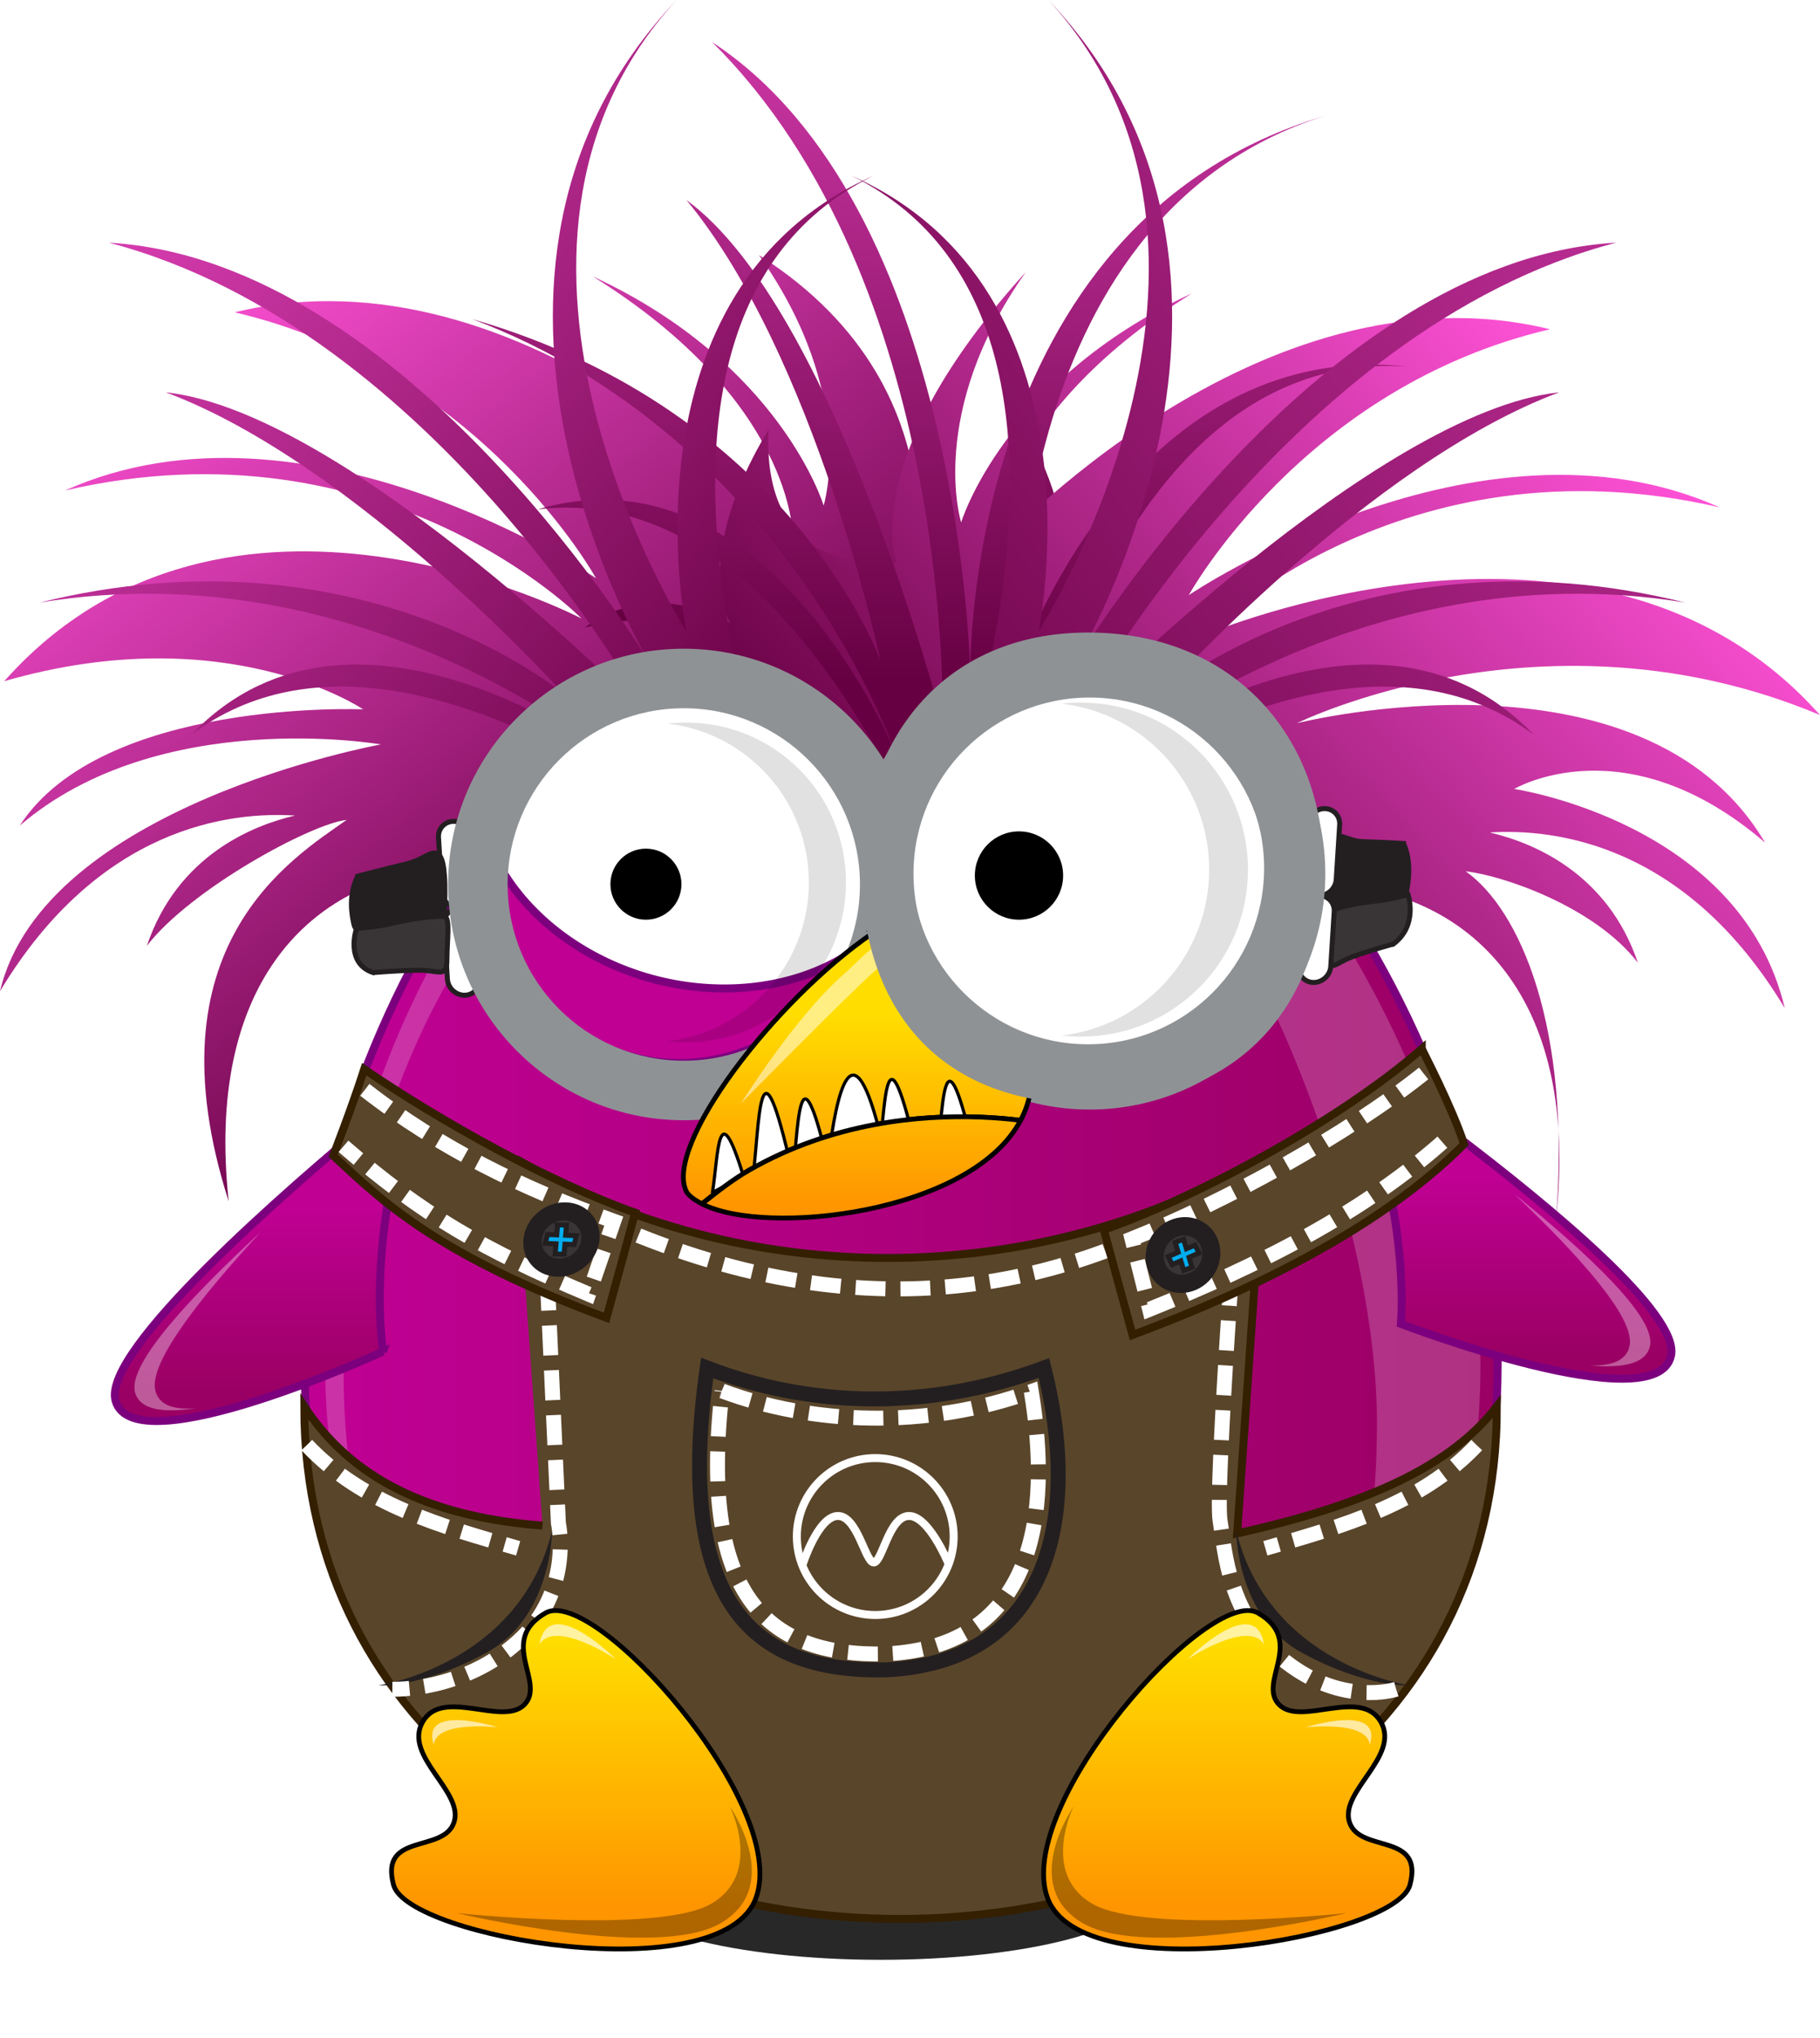 <?xml version="1.0" encoding="UTF-8" standalone="no"?>
<!-- Created with Inkscape (http://www.inkscape.org/) -->

<svg
   xmlns:dc="http://purl.org/dc/elements/1.1/"
   xmlns:cc="http://creativecommons.org/ns#"
   xmlns:rdf="http://www.w3.org/1999/02/22-rdf-syntax-ns#"
   xmlns:svg="http://www.w3.org/2000/svg"
   xmlns="http://www.w3.org/2000/svg"
   xmlns:xlink="http://www.w3.org/1999/xlink"
   xmlns:sodipodi="http://sodipodi.sourceforge.net/DTD/sodipodi-0.dtd"
   xmlns:inkscape="http://www.inkscape.org/namespaces/inkscape"
   width="228.275"
   height="255.45"
   id="svg13581"
   version="1.1"
   inkscape:version="0.91 r13725"
   sodipodi:docname="lennyion3.svg"
   inkscape:export-filename="/home/wolf/Documents/lubuntu/marketing/lenny/lennyclaus.png"
   inkscape:export-xdpi="90"
   inkscape:export-ydpi="90">
  <defs
     id="defs13583">
    <linearGradient
       id="linearGradient8812"
       inkscape:collect="always">
      <stop
         id="stop8814"
         offset="0"
         style="stop-color:#ff52d7;stop-opacity:1" />
      <stop
         id="stop8816"
         offset="1"
         style="stop-color:#660042;stop-opacity:1" />
    </linearGradient>
    <linearGradient
       inkscape:collect="always"
       id="linearGradient8676">
      <stop
         style="stop-color:#bf0093;stop-opacity:1"
         offset="0"
         id="stop8678" />
      <stop
         style="stop-color:#9a0063;stop-opacity:1"
         offset="1"
         id="stop8680" />
    </linearGradient>
    <filter
       inkscape:collect="always"
       id="filter4369"
       x="-0.236"
       width="1.473"
       y="-0.577"
       height="2.155"
       style="color-interpolation-filters:sRGB">
      <feGaussianBlur
         inkscape:collect="always"
         stdDeviation="6.319"
         id="feGaussianBlur4371" />
    </filter>
    <linearGradient
       inkscape:collect="always"
       id="linearGradient3838-0">
      <stop
         style="stop-color:#ffdd00;stop-opacity:1"
         offset="0"
         id="stop3840-3" />
      <stop
         style="stop-color:#ff9500;stop-opacity:1"
         offset="1"
         id="stop3842-0" />
    </linearGradient>
    <filter
       inkscape:collect="always"
       id="filter4285"
       style="color-interpolation-filters:sRGB">
      <feGaussianBlur
         inkscape:collect="always"
         stdDeviation="0.668"
         id="feGaussianBlur4287" />
    </filter>
    <linearGradient
       inkscape:collect="always"
       id="linearGradient3838-0-6">
      <stop
         style="stop-color:#ffdd00;stop-opacity:1"
         offset="0"
         id="stop3840-3-6" />
      <stop
         style="stop-color:#ff9500;stop-opacity:1"
         offset="1"
         id="stop3842-0-4" />
    </linearGradient>
    <linearGradient
       inkscape:collect="always"
       xlink:href="#linearGradient3838-0-6"
       id="linearGradient8332"
       gradientUnits="userSpaceOnUse"
       gradientTransform="matrix(-1.35,0,0,1.352,518.713,182.611)"
       x1="283.337"
       y1="500.975"
       x2="283.337"
       y2="518.599" />
    <linearGradient
       inkscape:collect="always"
       xlink:href="#linearGradient3838-0"
       id="linearGradient8334"
       gradientUnits="userSpaceOnUse"
       x1="362.266"
       y1="580.621"
       x2="362.266"
       y2="613.956" />
    <linearGradient
       inkscape:collect="always"
       xlink:href="#linearGradient3838-0"
       id="linearGradient8336"
       gradientUnits="userSpaceOnUse"
       gradientTransform="matrix(-1,0,0,1,561.946,0)"
       x1="362.266"
       y1="580.621"
       x2="362.266"
       y2="613.956" />
    <linearGradient
       inkscape:collect="always"
       xlink:href="#linearGradient8676"
       id="linearGradient8682"
       gradientUnits="userSpaceOnUse"
       gradientTransform="matrix(271.37,0,0,271.37,-381.943,743.791)"
       spreadMethod="pad"
       x1="1.665"
       y1="0.556"
       x2="2.2"
       y2="0.556" />
    <linearGradient
       inkscape:collect="always"
       xlink:href="#linearGradient3838-0-6"
       id="linearGradient8705"
       gradientUnits="userSpaceOnUse"
       gradientTransform="matrix(-1.35,0,0,1.352,518.713,182.611)"
       x1="283.337"
       y1="500.975"
       x2="283.337"
       y2="518.599" />
    <linearGradient
       inkscape:collect="always"
       xlink:href="#linearGradient8676"
       id="linearGradient8769"
       gradientUnits="userSpaceOnUse"
       gradientTransform="matrix(271.37,0,0,271.37,-381.943,743.791)"
       spreadMethod="pad"
       x1="2.207"
       y1="0.504"
       x2="2.207"
       y2="0.585" />
    <linearGradient
       inkscape:collect="always"
       xlink:href="#linearGradient8676"
       id="linearGradient8771"
       gradientUnits="userSpaceOnUse"
       gradientTransform="matrix(271.37,0,0,271.37,-381.943,743.791)"
       spreadMethod="pad"
       x1="1.626"
       y1="0.518"
       x2="1.626"
       y2="0.602" />
    <linearGradient
       inkscape:collect="always"
       xlink:href="#linearGradient8812"
       id="linearGradient8804"
       gradientUnits="userSpaceOnUse"
       gradientTransform="matrix(271.37,0,0,271.37,-381.943,743.791)"
       spreadMethod="pad"
       x1="1.54"
       y1="-0.404"
       x2="1.785"
       y2="-0.096" />
    <linearGradient
       inkscape:collect="always"
       xlink:href="#linearGradient8812"
       id="linearGradient8841"
       gradientUnits="userSpaceOnUse"
       gradientTransform="matrix(271.37,0,0,271.37,-381.943,743.791)"
       spreadMethod="pad"
       x1="2.241"
       y1="-0.349"
       x2="1.941"
       y2="-0.077" />
    <linearGradient
       inkscape:collect="always"
       xlink:href="#linearGradient8812"
       id="linearGradient8861"
       gradientUnits="userSpaceOnUse"
       gradientTransform="matrix(271.37,0,0,271.37,-381.943,743.791)"
       spreadMethod="pad"
       x1="1.412"
       y1="-0.512"
       x2="1.817"
       y2="-0.176" />
    <linearGradient
       inkscape:collect="always"
       xlink:href="#linearGradient8812"
       id="linearGradient8863"
       gradientUnits="userSpaceOnUse"
       gradientTransform="matrix(271.37,0,0,271.37,-381.943,743.791)"
       spreadMethod="pad"
       x1="2.553"
       y1="-0.639"
       x2="1.893"
       y2="-0.128" />
    <linearGradient
       inkscape:collect="always"
       xlink:href="#linearGradient8812"
       id="linearGradient8876"
       gradientUnits="userSpaceOnUse"
       gradientTransform="matrix(271.37,0,0,271.37,-381.943,743.791)"
       spreadMethod="pad"
       x1="1.868"
       y1="-0.681"
       x2="1.868"
       y2="-0.233" />
    <linearGradient
       inkscape:collect="always"
       xlink:href="#linearGradient8676"
       id="linearGradient8922"
       gradientUnits="userSpaceOnUse"
       gradientTransform="matrix(262.123,70.236,-70.236,262.123,-106.071,1451.013)"
       spreadMethod="pad"
       x1="1.665"
       y1="0.556"
       x2="2.2"
       y2="0.556" />
  </defs>
  <sodipodi:namedview
     id="base"
     pagecolor="#ffffff"
     bordercolor="#666666"
     borderopacity="1.0"
     inkscape:pageopacity="0.0"
     inkscape:pageshadow="2"
     inkscape:zoom="0.81740621"
     inkscape:cx="196.35122"
     inkscape:cy="206.41089"
     inkscape:document-units="px"
     inkscape:current-layer="layer1"
     showgrid="false"
     fit-margin-top="0"
     fit-margin-left="0"
     fit-margin-right="0"
     fit-margin-bottom="0"
     inkscape:showpageshadow="false"
     inkscape:window-width="1366"
     inkscape:window-height="711"
     inkscape:window-x="0"
     inkscape:window-y="0"
     inkscape:window-maximized="1" />
  <g
     inkscape:label="Layer 1"
     inkscape:groupmode="layer"
     id="layer1"
     transform="translate(-419.033,-732.651)">
    <g
       id="g8924"
       transform="translate(392.706,0)">
      <ellipse
         transform="matrix(1.036,0,0,0.664,-151.793,567.314)"
         id="ellipse8168"
         style="color:#000000;display:inline;overflow:visible;visibility:visible;fill:#282828;fill-opacity:1;fill-rule:nonzero;stroke:none;stroke-width:1;marker:none;filter:url(#filter4369);enable-background:accumulate"
         cx="278.55"
         cy="605.875"
         rx="32.072"
         ry="13.132" />
      <path
         sodipodi:nodetypes="sssss"
         inkscape:connector-curvature="0"
         id="path8170"
         d="m 214.17,903.575 c 0,46.587 -33.499,69.286 -74.821,69.286 -41.323,0 -74.821,-23.056 -74.821,-69.286 0,-32.658 24.927,-92.857 74.821,-92.857 47.037,0 74.821,61.27 74.821,92.857 z"
         style="color:#000000;clip-rule:nonzero;display:inline;overflow:visible;visibility:visible;opacity:1;isolation:auto;mix-blend-mode:normal;color-interpolation:sRGB;color-interpolation-filters:linearRGB;solid-color:#000000;solid-opacity:1;fill:url(#linearGradient8682);fill-opacity:1;fill-rule:nonzero;stroke:#7c007e;stroke-width:1;stroke-linecap:butt;stroke-linejoin:miter;stroke-miterlimit:4;stroke-dasharray:none;stroke-dashoffset:0;stroke-opacity:1;marker:none;color-rendering:auto;image-rendering:auto;shape-rendering:auto;text-rendering:auto;enable-background:accumulate" />
      <path
         sodipodi:nodetypes="cczczc"
         inkscape:connector-curvature="0"
         id="path8172"
         d="m 108.974,821.842 1.263,5.556 c 0,0 -26.584,11.581 -37.376,52.275 -10.792,40.694 7.324,65.66 7.324,65.66 0,0 -21.211,-23.073 -9.596,-66.418 11.614,-43.344 38.386,-57.074 38.386,-57.074 z"
         style="color:#000000;display:inline;overflow:visible;visibility:visible;fill:#ffffff;fill-opacity:0.196;fill-rule:nonzero;stroke:none;stroke-width:1;marker:none;enable-background:accumulate" />
      <path
         inkscape:connector-curvature="0"
         id="path8174"
         d="m 144.862,812.463 c 34.414,16.272 54.17,69.07 54.17,98.596 0,19.393 -4.731,35.066 -12.824,47.101 15.818,-11.289 25.806,-29.347 25.806,-54.404 0,-29.376 -24.758,-84.669 -67.152,-91.292 z"
         style="color:#000000;display:inline;overflow:visible;visibility:visible;fill:#ffffff;fill-opacity:0.196;stroke:none;stroke-width:1;marker:none;enable-background:accumulate" />
      <g
         transform="translate(6.381,137.704)"
         id="g8878">
        <path
           style="color:#000000;clip-rule:nonzero;display:inline;overflow:visible;visibility:visible;opacity:1;isolation:auto;mix-blend-mode:normal;color-interpolation:sRGB;color-interpolation-filters:linearRGB;solid-color:#000000;solid-opacity:1;fill:url(#linearGradient8804);fill-opacity:1;fill-rule:nonzero;stroke:none;stroke-width:1;stroke-linecap:butt;stroke-linejoin:miter;stroke-miterlimit:4;stroke-dasharray:none;stroke-dashoffset:0;stroke-opacity:1;marker:none;color-rendering:auto;image-rendering:auto;shape-rendering:auto;text-rendering:auto;enable-background:accumulate"
           d="m 49.391,634.101 c 36.643,-8.957 69.966,27.874 69.966,27.874 0,0 0.099,-16.72 -25.052,-32.373 23.591,10.904 28.946,28.718 28.946,28.718 0,0 4.362,-13.772 -8.109,-31.387 27.672,17.561 18.679,45.515 18.679,45.515 0,0 14.523,-6.218 13.589,-25.776 9.826,16.314 4.794,24.267 4.794,24.267 0,0 9.315,-5.949 18.236,0.56 -13.24,-3.342 -16.216,3.792 -16.216,3.792 0,0 9.841,-1.761 11.473,3.256 -11.15,-3.041 -14.216,5.819 -14.216,5.819 0,0 -35.883,4.097 -38.979,40.517 -11.932,-29.058 -69.719,-33.557 -63.873,20.661 -10.262,-32.025 8.009,-43.016 14.794,-47.814 -4.41,0.464 -19.548,8.649 -25.056,15.789 3.843,-11.361 13.325,-15.107 18.583,-16.333 -8.097,-0.518 -24.578,1.358 -37.003,22.023 5.527,-23.299 47.774,-30.94 47.774,-30.94 0,0 -27.793,-4.844 -45.298,10.181 10.359,-15.981 43.071,-14.578 43.071,-14.578 0,0 -17.037,-11.602 -45.017,-3.53 27.792,-31.275 72.408,-7.855 72.408,-7.855 0,0 -24.788,-25.332 -64.788,-16.049 30.243,-13.558 66.598,10.992 66.598,10.992 0,0 -14.375,-26.112 -45.303,-33.327 z"
           id="path8292"
           inkscape:connector-curvature="0"
           sodipodi:nodetypes="cccccccccccccccccccccccccc" />
        <path
           sodipodi:nodetypes="cccccccccccccccccccccccccc"
           inkscape:connector-curvature="0"
           id="path8416"
           d="m 214.358,636.222 c -36.643,-8.957 -69.966,27.874 -69.966,27.874 0,0 -0.099,-16.72 25.052,-32.373 -23.591,10.904 -28.946,28.718 -28.946,28.718 0,0 -4.362,-13.772 8.109,-31.387 -21.249,23.372 -16.232,36.34 -16.232,36.34 0,0 -16.97,2.958 -16.036,-16.6 -9.826,16.314 -4.794,24.267 -4.794,24.267 0,0 -9.315,-5.949 -18.236,0.56 13.24,-3.342 16.216,3.792 16.216,3.792 0,0 -9.841,-1.761 -11.473,3.256 11.15,-3.041 14.216,5.819 14.216,5.819 0,0 35.883,4.097 38.979,40.517 11.932,-29.058 69.719,-33.557 63.872,20.661 1.909,-23.998 -4.548,-38.69 -11.334,-43.489 4.41,0.464 16.088,4.324 21.596,11.464 -3.843,-11.361 -13.325,-15.107 -18.583,-16.333 8.097,-0.518 24.578,1.358 37.003,22.023 -5.527,-23.299 -33.933,-27.48 -33.933,-27.48 0,0 13.952,-8.305 31.457,6.721 -15.309,-25.881 -58.695,-14.969 -58.695,-14.969 0,0 31.247,-15.453 65.591,-1.018 -27.792,-31.275 -77.358,-9.977 -77.358,-9.977 0,0 24.788,-25.332 64.788,-16.049 -30.243,-13.558 -66.598,10.992 -66.598,10.992 0,0 14.375,-26.112 45.303,-33.327 z"
           style="color:#000000;clip-rule:nonzero;display:inline;overflow:visible;visibility:visible;opacity:1;isolation:auto;mix-blend-mode:normal;color-interpolation:sRGB;color-interpolation-filters:linearRGB;solid-color:#000000;solid-opacity:1;fill:url(#linearGradient8841);fill-opacity:1;fill-rule:nonzero;stroke:none;stroke-width:1;stroke-linecap:butt;stroke-linejoin:miter;stroke-miterlimit:4;stroke-dasharray:none;stroke-dashoffset:0;stroke-opacity:1;marker:none;color-rendering:auto;image-rendering:auto;shape-rendering:auto;text-rendering:auto;enable-background:accumulate" />
        <path
           sodipodi:nodetypes="ccccccccccccc"
           inkscape:connector-curvature="0"
           id="path8489"
           d="m 196.504,640.897 c -45.007,-3.046 -53.288,79.239 -53.288,79.239 0,0 -18.585,-65.74 -55.809,-61.341 29.102,-8.46 44.884,30.622 44.884,30.622 0,0 -13.527,-39.581 -53.119,-54.47 39.931,11.506 51.196,42.783 51.196,42.783 0,0 -8.083,-38.079 -24.326,-57.706 18.612,13.536 32.129,65.486 32.129,65.486 0,0 1.533,-55.179 -28.923,-85.297 31.471,20.642 32.4,79.449 32.4,79.449 0,0 -1.207,-56.658 44.477,-70.194 -40.946,12.859 -38.508,69.165 -38.508,69.165 0,0 13.693,-41.46 48.886,-37.737 z"
           style="color:#000000;clip-rule:nonzero;display:inline;overflow:visible;visibility:visible;opacity:1;isolation:auto;mix-blend-mode:normal;color-interpolation:sRGB;color-interpolation-filters:linearRGB;solid-color:#000000;solid-opacity:1;fill:url(#linearGradient8876);fill-opacity:1;fill-rule:nonzero;stroke:none;stroke-width:1;stroke-linecap:butt;stroke-linejoin:miter;stroke-miterlimit:4;stroke-dasharray:none;stroke-dashoffset:0;stroke-opacity:1;marker:none;color-rendering:auto;image-rendering:auto;shape-rendering:auto;text-rendering:auto;enable-background:accumulate" />
        <path
           style="color:#000000;clip-rule:nonzero;display:inline;overflow:visible;visibility:visible;opacity:1;isolation:auto;mix-blend-mode:normal;color-interpolation:sRGB;color-interpolation-filters:linearRGB;solid-color:#000000;solid-opacity:1;fill:url(#linearGradient8861);fill-opacity:1;fill-rule:nonzero;stroke:none;stroke-width:1;stroke-linecap:butt;stroke-linejoin:miter;stroke-miterlimit:4;stroke-dasharray:none;stroke-dashoffset:0;stroke-opacity:1;marker:none;color-rendering:auto;image-rendering:auto;shape-rendering:auto;text-rendering:auto;enable-background:accumulate"
           d="m 129.508,616.975 c -40.5,19.866 -6.529,95.266 -6.529,95.266 0,0 -48.965,-47.64 -79.002,-25.218 20.973,-21.878 54.182,4.078 54.182,4.078 0,0 -31.505,-27.514 -73.238,-20.613 40.334,-10.001 65.729,11.453 65.729,11.453 0,0 -26.039,-28.936 -49.92,-37.812 22.886,2.417 60.568,40.648 60.568,40.648 0,0 -26.262,-48.553 -67.696,-59.408 37.576,2.141 67.784,52.605 67.784,52.605 0,0 -29.374,-48.464 3.421,-83.028 -29.031,31.609 1.234,79.153 1.234,79.153 0,0 -8.871,-42.752 23.468,-57.125 z"
           id="path8493"
           inkscape:connector-curvature="0"
           sodipodi:nodetypes="ccccccccccccc" />
        <path
           sodipodi:nodetypes="ccccccccccccc"
           inkscape:connector-curvature="0"
           id="path8497"
           d="m 126.744,616.975 c 40.5,19.866 6.529,95.266 6.529,95.266 0,0 48.965,-47.64 79.002,-25.218 -20.973,-21.878 -54.182,4.078 -54.182,4.078 0,0 31.505,-27.514 73.238,-20.613 -40.334,-10.001 -65.729,11.453 -65.729,11.453 0,0 26.039,-28.936 49.92,-37.812 -22.886,2.417 -60.568,40.648 -60.568,40.648 0,0 26.262,-48.553 67.696,-59.408 -37.576,2.141 -67.784,52.605 -67.784,52.605 0,0 29.374,-48.464 -3.421,-83.028 29.031,31.609 -1.234,79.153 -1.234,79.153 0,0 8.871,-42.752 -23.468,-57.125 z"
           style="color:#000000;clip-rule:nonzero;display:inline;overflow:visible;visibility:visible;opacity:1;isolation:auto;mix-blend-mode:normal;color-interpolation:sRGB;color-interpolation-filters:linearRGB;solid-color:#000000;solid-opacity:1;fill:url(#linearGradient8863);fill-opacity:1;fill-rule:nonzero;stroke:none;stroke-width:1;stroke-linecap:butt;stroke-linejoin:miter;stroke-miterlimit:4;stroke-dasharray:none;stroke-dashoffset:0;stroke-opacity:1;marker:none;color-rendering:auto;image-rendering:auto;shape-rendering:auto;text-rendering:auto;enable-background:accumulate" />
      </g>
      <circle
         r="26.25"
         cy="842.125"
         cx="113.639"
         id="circle8178"
         style="color:#000000;display:inline;overflow:visible;visibility:visible;fill:#ffffff;fill-opacity:1;fill-rule:nonzero;stroke:#000000;stroke-width:0.6;stroke-linecap:butt;stroke-linejoin:miter;stroke-miterlimit:4;stroke-dasharray:none;stroke-dashoffset:0;stroke-opacity:1;marker:none;enable-background:accumulate" />
      <circle
         r="4.454"
         cy="843.492"
         cx="107.343"
         style="color:#000000;display:inline;overflow:visible;visibility:visible;fill:#000000;fill-opacity:1;stroke:none;stroke-width:4.903;marker:none;enable-background:accumulate"
         id="circle8180" />
      <circle
         r="26.25"
         cy="842.125"
         cx="164.706"
         style="color:#000000;display:inline;overflow:visible;visibility:visible;fill:#ffffff;fill-opacity:1;fill-rule:nonzero;stroke:#000000;stroke-width:0.6;stroke-linecap:butt;stroke-linejoin:miter;stroke-miterlimit:4;stroke-dasharray:none;stroke-dashoffset:0;stroke-opacity:1;marker:none;enable-background:accumulate"
         id="circle8186" />
      <circle
         r="5.536"
         cy="842.41"
         cx="154.135"
         id="circle8188"
         style="color:#000000;display:inline;overflow:visible;visibility:visible;fill:#000000;fill-opacity:1;stroke:none;stroke-width:4.903;marker:none;enable-background:accumulate" />
      <path
         sodipodi:nodetypes="cccsc"
         inkscape:connector-curvature="0"
         id="path8192"
         d="m 202.039,898.614 c 0,0 0.656,-6.844 -1.423,-16.808 l 7.972,-7.084 c 12.34,9.351 28.424,22.678 27.327,27.864 -1.765,8.346 -33.876,-3.972 -33.876,-3.972 z"
         style="color:#000000;clip-rule:nonzero;display:inline;overflow:visible;visibility:visible;opacity:1;isolation:auto;mix-blend-mode:normal;color-interpolation:sRGB;color-interpolation-filters:linearRGB;solid-color:#000000;solid-opacity:1;fill:url(#linearGradient8769);fill-opacity:1;fill-rule:nonzero;stroke:#7c007e;stroke-width:1;stroke-linecap:butt;stroke-linejoin:miter;stroke-miterlimit:4;stroke-dasharray:none;stroke-dashoffset:0;stroke-opacity:1;marker:none;color-rendering:auto;image-rendering:auto;shape-rendering:auto;text-rendering:auto;enable-background:accumulate" />
      <path
         style="color:#000000;clip-rule:nonzero;display:inline;overflow:visible;visibility:visible;opacity:1;isolation:auto;mix-blend-mode:normal;color-interpolation:sRGB;color-interpolation-filters:linearRGB;solid-color:#000000;solid-opacity:1;fill:url(#linearGradient8771);fill-opacity:1;fill-rule:nonzero;stroke:#7c007e;stroke-width:1;stroke-linecap:butt;stroke-linejoin:miter;stroke-miterlimit:4;stroke-dasharray:none;stroke-dashoffset:0;stroke-opacity:1;marker:none;color-rendering:auto;image-rendering:auto;shape-rendering:auto;text-rendering:auto;enable-background:accumulate"
         d="m 74.369,902.089 c 0,0 -1.196,-7.373 0.521,-18.163 l -1.302,-11.437 c -11.111,9.196 -34.527,29.486 -32.764,35.768 2.304,8.214 33.545,-6.169 33.545,-6.169 z"
         id="path8194"
         inkscape:connector-curvature="0"
         sodipodi:nodetypes="cccsc" />
      <path
         sodipodi:nodetypes="cczcccc"
         d="m 94.366,923.898 c -14.222,-1.075 -23.995,-5.951 -29.874,-14.93 0,41.137 36.689,64.242 74.708,64.242 38.018,0 74.928,-23.2 74.866,-64.242 -5.682,7.405 -16.184,12.282 -32.569,15.913 l 3.3,-47.142 c -28.571,16.682 -65.16,16.879 -93.731,0.197"
         style="fill:#59452a;fill-opacity:1;fill-rule:evenodd;stroke:#341f00;stroke-opacity:1"
         id="path8198"
         inkscape:connector-curvature="0" />
      <path
         d="m 115.025,904.148 c 12.595,4.832 27.389,5.498 42.238,0 4.552,17.885 1.25,36.735 -19.656,37.828 -17.383,0.474 -26.67,-8.94 -22.582,-37.828"
         style="color:#000000;clip-rule:nonzero;display:inline;overflow:visible;visibility:visible;opacity:1;isolation:auto;mix-blend-mode:normal;color-interpolation:sRGB;color-interpolation-filters:linearRGB;solid-color:#000000;solid-opacity:1;fill:#59452a;fill-opacity:1;fill-rule:evenodd;stroke:#341f00;stroke-width:1;stroke-linecap:butt;stroke-linejoin:miter;stroke-miterlimit:4;stroke-dasharray:none;stroke-dashoffset:0;stroke-opacity:1;color-rendering:auto;image-rendering:auto;shape-rendering:auto;text-rendering:auto;enable-background:accumulate"
         id="path8202"
         inkscape:connector-curvature="0" />
      <path
         d="m 115.025,904.148 c 12.595,4.832 27.389,5.498 42.238,0 4.552,17.885 1.25,36.735 -19.656,37.828 -17.383,0.474 -26.67,-8.94 -22.582,-37.828 z"
         style="fill:none;stroke:#231f20;stroke-width:1.875;stroke-linecap:butt;stroke-linejoin:miter;stroke-miterlimit:2.613;stroke-dasharray:none;stroke-opacity:1"
         id="path8204"
         inkscape:connector-curvature="0" />
      <path
         d="m 116.895,907.027 c 11.268,4.2 25.501,4.846 38.784,0.067 2.543,15.416 0.52,31.941 -18.182,32.89 -15.551,0.412 -23.459,-7.907 -20.601,-32.957 z"
         style="fill:none;stroke:#ffffff;stroke-width:1.875;stroke-linecap:butt;stroke-linejoin:miter;stroke-miterlimit:2.613;stroke-dasharray:3.75, 1.875;stroke-dashoffset:0;stroke-opacity:1"
         id="path8206"
         inkscape:connector-curvature="0" />
      <path
         d="m 95.576,924.539 c 0,0 0,10.81 -8.204,15.277 -8.205,4.47 -13.569,4.117 -13.569,4.117 0,0 17.67,-2.529 21.773,-19.395"
         style="fill:#231f20;fill-opacity:1;fill-rule:evenodd;stroke:none"
         id="path8212"
         inkscape:connector-curvature="0" />
      <path
         d="m 181.375,924.539 c 0,0 0,10.81 8.203,15.277 8.205,4.47 13.569,4.117 13.569,4.117 0,0 -17.67,-2.529 -21.772,-19.395"
         style="fill:#231f20;fill-opacity:1;fill-rule:evenodd;stroke:none"
         id="path8214"
         inkscape:connector-curvature="0" />
      <path
         d="m 64.81,913.811 c 7.003,7.44 16.996,10.22 26.506,12.937 m 120.222,-12.937 c -7.002,7.44 -16.996,10.22 -26.505,12.937 m 16.408,17.67 c 0,0 -6.626,2.209 -13.885,-3.47 -7.257,-5.679 -7.573,-13.884 -8.203,-17.67 -0.632,-3.786 2.209,-42.06 2.209,-42.06 -26.233,16.439 -54.597,17.965 -87.091,0.771 l 1.893,41.604 c 0,0 1.893,8.519 -5.049,14.83 -6.942,6.311 -15.777,5.995 -15.777,5.995"
         style="fill:none;stroke:#ffffff;stroke-width:1.875;stroke-linecap:butt;stroke-linejoin:miter;stroke-miterlimit:2.613;stroke-dasharray:3.75, 1.875;stroke-dashoffset:0;stroke-opacity:1"
         id="path8216"
         inkscape:connector-curvature="0"
         sodipodi:nodetypes="ccccccccccsc" />
      <path
         d="m 204.652,864.143 c -10.249,8.951 -27.848,18.431 -39.873,22.684 l 3.595,13.179 c 22.499,-8.388 34.764,-17.045 41.585,-23.922 -1.414,-4.419 -5.307,-11.94 -5.307,-11.94 z"
         style="color:#000000;clip-rule:nonzero;display:inline;overflow:visible;visibility:visible;opacity:1;isolation:auto;mix-blend-mode:normal;color-interpolation:sRGB;color-interpolation-filters:linearRGB;solid-color:#000000;solid-opacity:1;fill:#59452a;fill-opacity:1;fill-rule:evenodd;stroke:#341f00;stroke-width:1;stroke-linecap:butt;stroke-linejoin:miter;stroke-miterlimit:4;stroke-dasharray:none;stroke-dashoffset:0;stroke-opacity:1;color-rendering:auto;image-rendering:auto;shape-rendering:auto;text-rendering:auto;enable-background:accumulate"
         id="path8218"
         inkscape:connector-curvature="0"
         sodipodi:nodetypes="ccccc" />
      <path
         d="m 72.009,866.693 c 9.552,6.502 23.318,14.214 33.984,17.987 l -3.594,13.179 C 81.47,890.057 74.664,883.635 68.116,877.52 c 0,0 2.228,-5.662 3.893,-10.827 z"
         style="color:#000000;clip-rule:nonzero;display:inline;overflow:visible;visibility:visible;opacity:1;isolation:auto;mix-blend-mode:normal;color-interpolation:sRGB;color-interpolation-filters:linearRGB;solid-color:#000000;solid-opacity:1;fill:#59452a;fill-opacity:1;fill-rule:evenodd;stroke:#341f00;stroke-width:1;stroke-linecap:butt;stroke-linejoin:miter;stroke-miterlimit:4;stroke-dasharray:none;stroke-dashoffset:0;stroke-opacity:1;color-rendering:auto;image-rendering:auto;shape-rendering:auto;text-rendering:auto;enable-background:accumulate"
         id="path8220"
         inkscape:connector-curvature="0"
         sodipodi:nodetypes="ccccc" />
      <path
         d="m 72.088,869.272 c 9.399,7.339 19.84,12.385 31.219,16.465 l -3.155,9.151 C 86.914,889.336 79.22,884.874 69.411,876.353 m 135.472,-9.131 c -9.622,7.684 -24.945,16.123 -36.574,20.724 l 2.209,8.835 c 13.361,-5.366 27.113,-12.087 37.827,-21.939"
         style="fill:none;stroke:#ffffff;stroke-width:1.875;stroke-linecap:butt;stroke-linejoin:miter;stroke-miterlimit:2.613;stroke-dasharray:3.75, 1.875;stroke-dashoffset:0;stroke-opacity:1"
         id="path8222"
         inkscape:connector-curvature="0"
         sodipodi:nodetypes="cccccccc" />
      <g
         transform="translate(-187.883,10)"
         id="g8224">
        <path
           inkscape:connector-curvature="0"
           id="path8226"
           style="fill:#231f20;fill-opacity:1;fill-rule:evenodd;stroke:none"
           d="m 285.286,873.696 c 2.448,0.129 4.142,2.177 3.783,4.576 -0.359,2.398 -2.636,4.239 -5.084,4.111 -2.449,-0.128 -4.142,-2.177 -3.784,-4.575 0.359,-2.398 2.636,-4.239 5.085,-4.112" />
        <path
           inkscape:connector-curvature="0"
           id="path8228"
           style="fill:none;stroke:#231f20;stroke-width:0.625;stroke-linecap:butt;stroke-linejoin:miter;stroke-miterlimit:2.613;stroke-dasharray:none;stroke-opacity:1"
           d="m 285.286,873.696 c 2.448,0.129 4.142,2.177 3.783,4.576 -0.359,2.398 -2.636,4.239 -5.084,4.111 -2.449,-0.128 -4.142,-2.177 -3.784,-4.575 0.359,-2.398 2.636,-4.239 5.085,-4.112 z" />
        <path
           inkscape:connector-curvature="0"
           id="path8230"
           style="fill:#393536;fill-opacity:1;fill-rule:evenodd;stroke:none"
           d="m 285.041,875.332 c 1.527,0.08 2.583,1.357 2.359,2.852 -0.224,1.496 -1.643,2.644 -3.17,2.564 -1.528,-0.08 -2.584,-1.357 -2.359,-2.853 0.224,-1.495 1.644,-2.643 3.17,-2.563" />
        <path
           inkscape:connector-curvature="0"
           id="path8232"
           style="fill:none;stroke:#231f20;stroke-width:0.625;stroke-linecap:butt;stroke-linejoin:miter;stroke-miterlimit:2.613;stroke-dasharray:none;stroke-opacity:1"
           d="m 285.041,875.332 c 1.527,0.08 2.583,1.357 2.359,2.852 -0.224,1.496 -1.643,2.644 -3.17,2.564 -1.528,-0.08 -2.584,-1.357 -2.359,-2.853 0.224,-1.495 1.644,-2.643 3.17,-2.563 z" />
        <path
           inkscape:connector-curvature="0"
           id="path8234"
           style="fill:#00adef;fill-opacity:1;fill-rule:evenodd;stroke:none"
           d="m 284.139,876.211 1.121,0 -0.103,1.29 1.361,0.057 -0.291,1.115 -1.16,-0.049 -0.099,1.243 -1.121,0 0.103,-1.289 -1.361,-0.057 0.291,-1.114 1.16,0.048 0.1,-1.243 z" />
        <path
           inkscape:connector-curvature="0"
           id="path8236"
           style="fill:none;stroke:#231f20;stroke-width:0.625;stroke-linecap:butt;stroke-linejoin:miter;stroke-miterlimit:2.613;stroke-dasharray:none;stroke-opacity:1"
           d="m 284.139,876.211 1.121,0 -0.103,1.29 1.361,0.057 -0.291,1.115 -1.16,-0.049 -0.099,1.243 -1.121,0 0.103,-1.289 -1.361,-0.057 0.291,-1.114 1.16,0.048 0.1,-1.243 z" />
      </g>
      <g
         transform="translate(-187.883,10)"
         id="g8238">
        <path
           inkscape:connector-curvature="0"
           id="path8240"
           style="fill:#231f20;fill-opacity:1;fill-rule:evenodd;stroke:none"
           d="m 361.042,875.927 c -2.26,0.998 -3.399,3.626 -2.544,5.867 0.854,2.241 3.38,3.247 5.64,2.248 2.26,-0.999 3.399,-3.626 2.545,-5.867 -0.855,-2.241 -3.381,-3.248 -5.641,-2.249" />
        <path
           inkscape:connector-curvature="0"
           id="path8242"
           style="fill:none;stroke:#231f20;stroke-width:0.625;stroke-linecap:butt;stroke-linejoin:miter;stroke-miterlimit:2.613;stroke-dasharray:none;stroke-opacity:1"
           d="m 361.042,875.927 c -2.26,0.998 -3.399,3.626 -2.544,5.867 0.854,2.241 3.38,3.247 5.64,2.248 2.26,-0.999 3.399,-3.626 2.545,-5.867 -0.855,-2.241 -3.381,-3.248 -5.641,-2.249 z" />
        <path
           inkscape:connector-curvature="0"
           id="path8244"
           style="fill:#393536;fill-opacity:1;fill-rule:evenodd;stroke:none"
           d="m 361.624,877.454 c -1.409,0.623 -2.119,2.262 -1.587,3.658 0.533,1.399 2.108,2.026 3.517,1.403 1.409,-0.622 2.12,-2.261 1.587,-3.658 -0.533,-1.398 -2.108,-2.025 -3.517,-1.403" />
        <path
           inkscape:connector-curvature="0"
           id="path8246"
           style="fill:none;stroke:#231f20;stroke-width:0.625;stroke-linecap:butt;stroke-linejoin:miter;stroke-miterlimit:2.613;stroke-dasharray:none;stroke-opacity:1"
           d="m 361.624,877.454 c -1.409,0.623 -2.119,2.262 -1.587,3.658 0.533,1.399 2.108,2.026 3.517,1.403 1.409,-0.622 2.12,-2.261 1.587,-3.658 -0.533,-1.398 -2.108,-2.025 -3.517,-1.403 z" />
        <path
           inkscape:connector-curvature="0"
           id="path8248"
           style="fill:#00adef;fill-opacity:1;fill-rule:evenodd;stroke:none"
           d="m 362.658,878.002 -1.048,0.4 0.376,1.237 -1.26,0.542 0.514,0.997 1.073,-0.462 0.362,1.194 1.048,-0.4 -0.376,-1.238 1.259,-0.542 -0.513,-0.997 -1.073,0.461 -0.362,-1.192 z" />
        <path
           inkscape:connector-curvature="0"
           id="path8250"
           style="fill:none;stroke:#231f20;stroke-width:0.625;stroke-linecap:butt;stroke-linejoin:miter;stroke-miterlimit:2.613;stroke-dasharray:none;stroke-opacity:1"
           d="m 362.658,878.002 -1.048,0.4 0.376,1.237 -1.26,0.542 0.514,0.997 1.073,-0.462 0.362,1.194 1.048,-0.4 -0.376,-1.238 1.259,-0.542 -0.513,-0.997 -1.073,0.461 -0.362,-1.192 z" />
      </g>
      <path
         sodipodi:nodetypes="ccsccc"
         inkscape:connector-curvature="0"
         id="path8252"
         d="m 231.562,903.336 c -1.382,0.61 -3.459,0.714 -5.873,0.49 2.791,0.081 4.761,-0.613 5.053,-2.618 0.51,-3.507 -6.4,-11.194 -14.476,-18.868 9.049,7.314 17.777,15.413 17.016,19.027 -0.194,0.919 -0.798,1.563 -1.719,1.969 z"
         style="color:#000000;display:inline;overflow:visible;visibility:visible;fill:#ffffff;fill-opacity:0.353;fill-rule:nonzero;stroke:none;stroke-width:1;marker:none;enable-background:accumulate" />
      <path
         sodipodi:nodetypes="scscss"
         inkscape:connector-curvature="0"
         style="color:#000000;display:inline;overflow:visible;visibility:visible;fill:#ffffff;fill-opacity:0.353;fill-rule:nonzero;stroke:none;stroke-width:1;marker:none;enable-background:accumulate"
         d="m 45.109,909.064 c 1.418,0.518 3.498,0.487 5.893,0.106 -2.78,0.263 -4.791,-0.301 -5.212,-2.284 -0.737,-3.467 5.658,-11.587 13.217,-19.77 -8.554,7.887 -16.736,16.538 -15.741,20.095 0.253,0.905 0.898,1.507 1.844,1.853 z"
         id="path8254" />
      <path
         inkscape:connector-curvature="0"
         id="path8642"
         d="m 88.74,840.781 a 22.938,22.938 0 0 0 16.891,24.356 22.938,22.938 0 0 0 26.781,-12.646 28.444,22.938 15 0 1 -24.169,2.896 28.444,22.938 15 0 1 -19.503,-14.606 z"
         style="color:#000000;clip-rule:nonzero;display:inline;overflow:visible;visibility:visible;opacity:1;isolation:auto;mix-blend-mode:normal;color-interpolation:sRGB;color-interpolation-filters:linearRGB;solid-color:#000000;solid-opacity:1;fill:url(#linearGradient8922);fill-opacity:1;fill-rule:nonzero;stroke:#7c007e;stroke-width:1;stroke-linecap:butt;stroke-linejoin:miter;stroke-miterlimit:4;stroke-dasharray:none;stroke-dashoffset:0;stroke-opacity:1;marker:none;filter:url(#filter4370);color-rendering:auto;image-rendering:auto;shape-rendering:auto;text-rendering:auto;enable-background:accumulate" />
      <g
         transform="matrix(0.464,0,0,0.464,-133.465,538.809)"
         id="g8256">
        <path
           d="m 466.981,639.676 0,0 c 2.389,0 4.466,1.954 4.616,4.344 l 0.931,14.799 c 0.151,2.39 -1.68,4.344 -4.07,4.344 -2.389,0 -4.466,-1.954 -4.616,-4.344 l -0.931,-14.799 c -0.15,-2.39 1.681,-4.344 4.07,-4.344"
           style="fill:#ffffff;fill-opacity:1;fill-rule:evenodd;stroke:none"
           id="path8258"
           inkscape:connector-curvature="0" />
        <path
           d="m 466.981,639.676 0,0 c 2.389,0 4.466,1.954 4.616,4.344 l 0.931,14.799 c 0.151,2.39 -1.68,4.344 -4.07,4.344 -2.389,0 -4.466,-1.954 -4.616,-4.344 l -0.931,-14.799 c -0.15,-2.39 1.681,-4.344 4.07,-4.344 z"
           style="fill:none;stroke:#231f20;stroke-width:1.348;stroke-linecap:butt;stroke-linejoin:miter;stroke-miterlimit:2.613;stroke-dasharray:none;stroke-opacity:1"
           id="path8260"
           inkscape:connector-curvature="0" />
        <path
           d="m 468.458,663.163 0,0 c 2.39,0 4.466,1.954 4.616,4.344 l 0.931,14.799 c 0.151,2.39 -1.68,4.344 -4.069,4.344 -2.39,0 -4.468,-1.954 -4.617,-4.344 l -0.931,-14.799 c -0.15,-2.39 1.683,-4.344 4.07,-4.344"
           style="fill:#ffffff;fill-opacity:1;fill-rule:evenodd;stroke:none"
           id="path8262"
           inkscape:connector-curvature="0" />
        <path
           d="m 468.458,663.163 0,0 c 2.39,0 4.466,1.954 4.616,4.344 l 0.931,14.799 c 0.151,2.39 -1.68,4.344 -4.069,4.344 -2.39,0 -4.468,-1.954 -4.617,-4.344 l -0.931,-14.799 c -0.15,-2.39 1.683,-4.344 4.07,-4.344 z"
           style="fill:none;stroke:#231f20;stroke-width:1.348;stroke-linecap:butt;stroke-linejoin:miter;stroke-miterlimit:2.613;stroke-dasharray:none;stroke-opacity:1"
           id="path8264"
           inkscape:connector-curvature="0" />
        <path
           d="m 441.061,654.476 c 0,0 7.4,-1.93 12.87,-3.217 5.47,-1.288 7.4,-4.504 9.33,-2.251 1.931,2.251 1.286,13.19 1.286,16.086 0,2.895 -6.755,0.965 -13.834,2.251 -7.077,1.288 -9.974,2.896 -10.616,0.323 -0.644,-2.574 -1.61,-8.044 0.964,-13.191"
           style="fill:#231f20;fill-opacity:1;fill-rule:evenodd;stroke:none"
           id="path8266"
           inkscape:connector-curvature="0" />
        <path
           d="m 441.061,654.476 c 0,0 7.4,-1.93 12.87,-3.217 5.47,-1.288 7.4,-4.504 9.33,-2.251 1.931,2.251 1.286,13.19 1.286,16.086 0,2.895 -6.755,0.965 -13.834,2.251 -7.077,1.288 -9.974,2.896 -10.616,0.323 -0.644,-2.574 -1.61,-8.044 0.964,-13.191 z"
           style="fill:none;stroke:#231f20;stroke-width:1.348;stroke-linecap:butt;stroke-linejoin:miter;stroke-miterlimit:2.613;stroke-dasharray:none;stroke-opacity:1"
           id="path8268"
           inkscape:connector-curvature="0" />
        <path
           d="m 445.244,680.536 c 0,0 7.4,-0.644 12.547,-0.644 5.147,0 7.4,2.252 7.4,-2.895 0,-5.147 0.964,-11.261 -0.645,-11.582 -1.607,-0.321 -7.72,0.321 -13.19,1.609 -5.469,1.286 -10.617,1.609 -10.617,1.609 0,0 -3.217,9.33 4.505,11.904"
           style="fill:#393536;fill-opacity:1;fill-rule:evenodd;stroke:none"
           id="path8270"
           inkscape:connector-curvature="0" />
        <path
           d="m 445.244,680.536 c 0,0 7.4,-0.644 12.547,-0.644 5.147,0 7.4,2.252 7.4,-2.895 0,-5.147 0.964,-11.261 -0.645,-11.582 -1.607,-0.321 -7.72,0.321 -13.19,1.609 -5.469,1.286 -10.617,1.609 -10.617,1.609 0,0 -3.217,9.33 4.505,11.904 z"
           style="fill:none;stroke:#231f20;stroke-width:1.348;stroke-linecap:butt;stroke-linejoin:miter;stroke-miterlimit:2.613;stroke-dasharray:none;stroke-opacity:1"
           id="path8272"
           inkscape:connector-curvature="0" />
        <path
           d="m 723.761,645.649 c 0,0 -6.258,-0.364 -10.881,-0.491 -4.625,-0.129 -6.258,-2.938 -7.89,-0.276 -1.633,2.661 -1.089,13.464 -1.089,16.36 0,2.895 5.714,-0.466 11.699,-0.679 5.985,-0.212 8.432,0.782 8.976,-1.927 0.545,-2.71 1.36,-8.384 -0.815,-12.986"
           style="fill:#231f20;fill-opacity:1;fill-rule:evenodd;stroke:none"
           id="path8274"
           inkscape:connector-curvature="0" />
        <path
           d="m 723.761,645.649 c 0,0 -6.258,-0.364 -10.881,-0.491 -4.625,-0.129 -6.258,-2.938 -7.89,-0.276 -1.633,2.661 -1.089,13.464 -1.089,16.36 0,2.895 5.714,-0.466 11.699,-0.679 5.985,-0.212 8.432,0.782 8.976,-1.927 0.545,-2.71 1.36,-8.384 -0.815,-12.986 z"
           style="fill:none;stroke:#231f20;stroke-width:1.348;stroke-linecap:butt;stroke-linejoin:miter;stroke-miterlimit:2.613;stroke-dasharray:none;stroke-opacity:1"
           id="path8276"
           inkscape:connector-curvature="0" />
        <path
           d="m 721.017,672.818 c 0,0 -6.524,1.759 -11.062,3.43 -4.537,1.673 -6.522,4.655 -6.522,-0.492 0,-5.149 -0.853,-10.947 0.566,-11.791 1.419,-0.844 6.808,-2.186 11.629,-2.675 4.822,-0.489 9.361,-1.837 9.361,-1.837 0,0 2.835,8.285 -3.971,13.366"
           style="fill:#393536;fill-opacity:1;fill-rule:evenodd;stroke:none"
           id="path8278"
           inkscape:connector-curvature="0" />
        <path
           d="m 721.017,672.818 c 0,0 -6.524,1.759 -11.062,3.43 -4.537,1.673 -6.522,4.655 -6.522,-0.492 0,-5.149 -0.853,-10.947 0.566,-11.791 1.419,-0.844 6.808,-2.186 11.629,-2.675 4.822,-0.489 9.361,-1.837 9.361,-1.837 0,0 2.835,8.285 -3.971,13.366 z"
           style="fill:none;stroke:#231f20;stroke-width:1.348;stroke-linecap:butt;stroke-linejoin:miter;stroke-miterlimit:2.613;stroke-dasharray:none;stroke-opacity:1"
           id="path8280"
           inkscape:connector-curvature="0" />
        <path
           d="m 702.44,636.229 0,0 c -2.389,0 -4.466,1.954 -4.616,4.344 l -0.931,14.799 c -0.151,2.39 1.681,4.344 4.07,4.344 2.389,0 4.468,-1.954 4.617,-4.344 l 0.93,-14.799 c 0.151,-2.39 -1.681,-4.344 -4.07,-4.344"
           style="fill:#ffffff;fill-opacity:1;fill-rule:evenodd;stroke:none"
           id="path8282"
           inkscape:connector-curvature="0" />
        <path
           d="m 702.44,636.229 0,0 c -2.389,0 -4.466,1.954 -4.616,4.344 l -0.931,14.799 c -0.151,2.39 1.681,4.344 4.07,4.344 2.389,0 4.468,-1.954 4.617,-4.344 l 0.93,-14.799 c 0.151,-2.39 -1.681,-4.344 -4.07,-4.344 z"
           style="fill:none;stroke:#231f20;stroke-width:1.348;stroke-linecap:butt;stroke-linejoin:miter;stroke-miterlimit:2.613;stroke-dasharray:none;stroke-opacity:1"
           id="path8284"
           inkscape:connector-curvature="0" />
        <path
           d="m 700.963,659.715 0,0 c -2.389,0 -4.466,1.954 -4.616,4.344 l -0.931,14.799 c -0.151,2.389 1.68,4.344 4.069,4.344 2.39,0 4.468,-1.955 4.619,-4.344 l 0.93,-14.799 c 0.15,-2.39 -1.681,-4.344 -4.07,-4.344"
           style="fill:#ffffff;fill-opacity:1;fill-rule:evenodd;stroke:none"
           id="path8286"
           inkscape:connector-curvature="0" />
        <path
           d="m 700.963,659.715 0,0 c -2.389,0 -4.466,1.954 -4.616,4.344 l -0.931,14.799 c -0.151,2.389 1.68,4.344 4.069,4.344 2.39,0 4.468,-1.955 4.619,-4.344 l 0.93,-14.799 c 0.15,-2.39 -1.681,-4.344 -4.07,-4.344 z"
           style="fill:none;stroke:#231f20;stroke-width:1.348;stroke-linecap:butt;stroke-linejoin:miter;stroke-miterlimit:2.613;stroke-dasharray:none;stroke-opacity:1"
           id="path8288"
           inkscape:connector-curvature="0" />
        <path
           d="m 529.216,609.112 c 26.293,0 47.616,21.323 47.616,47.616 0,26.294 -21.324,47.616 -47.616,47.616 -26.294,0 -47.617,-21.323 -47.617,-47.616 0,-26.294 21.324,-47.616 47.617,-47.616 m 109.711,-2.895 c 26.293,0 47.615,21.323 47.615,47.615 0,26.295 -21.323,47.617 -47.615,47.617 -26.295,0 -47.617,-21.323 -47.617,-47.617 0,-26.293 21.323,-47.615 47.617,-47.615 M 529.216,593.025 c 22.761,0 42.734,11.946 53.999,29.907 10.875,-19.561 31.749,-32.804 55.712,-32.804 35.175,0 63.701,28.527 63.701,63.703 0,35.176 -28.526,63.704 -63.701,63.704 -22.762,0 -42.735,-11.947 -54,-29.91 -10.874,19.562 -31.747,32.805 -55.711,32.805 -35.178,0 -63.704,-28.526 -63.704,-63.703 0,-35.176 28.526,-63.703 63.704,-63.703"
           style="fill:#8f9295;fill-opacity:1;fill-rule:evenodd;stroke:none"
           id="path8290"
           inkscape:connector-curvature="0" />
      </g>
      <path
         id="path8182"
         d="m 112.424,823.236 c -0.795,0 -1.584,0.038 -2.354,0.128 9.964,1.155 17.706,9.632 17.706,19.906 0,10.274 -7.742,18.752 -17.706,19.906 0.77,0.09 1.559,0.128 2.354,0.128 11.063,0 20.009,-8.972 20.009,-20.034 0,-11.063 -8.946,-20.034 -20.009,-20.034 z"
         style="color:#000000;display:inline;overflow:visible;visibility:visible;fill:#000000;fill-opacity:0.118;fill-rule:nonzero;stroke:none;stroke-width:1;marker:none;enable-background:accumulate"
         inkscape:connector-curvature="0" />
      <path
         style="color:#000000;display:inline;overflow:visible;visibility:visible;fill:url(#linearGradient8332);fill-opacity:1;fill-rule:nonzero;stroke:#000000;stroke-width:0.6;stroke-linecap:butt;stroke-linejoin:miter;stroke-miterlimit:4;stroke-dasharray:none;stroke-dashoffset:0;stroke-opacity:1;marker:none;enable-background:accumulate"
         d="m 135.782,849.632 c -12.299,8.382 -26.402,26.817 -23.309,32.494 0.4,0.56 1.091,1.021 1.898,1.439 1.958,-1.562 3.927,-3.089 5.953,-4.246 2.613,-1.492 5.259,-2.67 7.875,-3.594 2.616,-0.924 5.202,-1.593 7.695,-2.066 2.493,-0.473 4.893,-0.751 7.139,-0.893 2.245,-0.142 4.335,-0.148 6.207,-0.076 1.872,0.071 3.527,0.219 4.9,0.385 0.12,0.015 0.076,0.017 0.191,0.031 1.078,-2.041 1.614,-4.323 1.297,-6.91 l -19.848,-16.564 z"
         id="path8296"
         inkscape:connector-curvature="0" />
      <path
         sodipodi:nodetypes="cscsc"
         inkscape:connector-curvature="0"
         id="path8300"
         d="m 119.224,871.023 c 0,0 6.828,-10.88 12.828,-16.147 4.543,-3.988 5.928,-7.932 10.799,4.079 -1.275,-2.128 -4.145,-6.925 -6.59,-4.772 -3.805,3.351 -17.037,16.84 -17.037,16.84 z"
         style="color:#000000;display:inline;overflow:visible;visibility:visible;fill:#ffffff;fill-opacity:0.506;fill-rule:nonzero;stroke:none;stroke-width:1;marker:none;enable-background:accumulate" />
      <path
         sodipodi:nodetypes="zszzzcsssc"
         inkscape:connector-curvature="0"
         d="m 162.8,811.946 c 18.405,0 29.538,13.228 29.538,29.538 0,16.311 -9.837,29.539 -29.538,29.539 -19.701,0 -28.411,-13.127 -28.411,-29.196 0,-16.069 10.006,-29.881 28.411,-29.881 z m 0,7.46 c 12.192,0 22.079,9.887 22.079,22.079 0,12.193 -9.887,22.08 -22.079,22.08 -12.193,0 -22.08,-9.887 -22.08,-22.08 0,-12.192 9.887,-22.079 22.08,-22.079"
         style="fill:#8f9295;fill-opacity:1;fill-rule:evenodd;stroke:none"
         id="path8302" />
      <path
         inkscape:connector-curvature="0"
         style="color:#000000;display:inline;overflow:visible;visibility:visible;fill:#000000;fill-opacity:0.118;stroke:none;stroke-width:1;marker:none;enable-background:accumulate"
         d="m 161.947,820.731 c -0.83,0 -1.655,0.04 -2.46,0.134 10.412,1.207 18.5,10.064 18.5,20.8 0,10.735 -8.089,19.593 -18.5,20.8 0.805,0.094 1.629,0.134 2.46,0.134 11.559,0 20.906,-9.374 20.906,-20.933 0,-11.559 -9.348,-20.933 -20.906,-20.933 z"
         id="path8190" />
      <g
         id="g8304"
         transform="translate(-141.544,357.641)">
        <path
           style="color:#000000;display:inline;overflow:visible;visibility:visible;fill:url(#linearGradient8334);fill-opacity:1;fill-rule:nonzero;stroke:#000000;stroke-width:0.6;stroke-linecap:butt;stroke-linejoin:miter;stroke-miterlimit:4;stroke-dasharray:none;stroke-dashoffset:0;stroke-opacity:1;marker:none;enable-background:accumulate"
           d="m 299.258,612.946 c -4.273,-11.702 20.326,-39.235 26.39,-35.734 6.064,3.501 -0.087,8.703 2.652,11.49 2.739,2.788 10.246,-2.195 12.753,2.147 2.507,4.342 -5.237,8.735 -3.914,12.627 1.323,3.892 9.353,1.198 7.576,7.829 -1.777,6.631 -41.184,13.343 -45.457,1.641 z"
           id="path8306"
           inkscape:connector-curvature="0"
           sodipodi:nodetypes="zzzzzzz" />
        <path
           style="color:#000000;display:inline;overflow:visible;visibility:visible;fill:#ffffff;fill-opacity:0.627;fill-rule:nonzero;stroke:none;stroke-width:1;marker:none;enable-background:accumulate"
           d="m 316.809,583.02 c 0,0 8.46,-8.46 9.596,-1.894 -2.02,-3.157 -9.596,1.894 -9.596,1.894 z"
           id="path8308"
           inkscape:connector-curvature="0"
           sodipodi:nodetypes="ccc" />
        <path
           sodipodi:nodetypes="ccc"
           inkscape:connector-curvature="0"
           id="path8310"
           d="m 331.647,591.552 c 0,0 9.685,-3.113 8.032,2.181 -0.327,-3.096 -8.032,-2.181 -8.032,-2.181 z"
           style="color:#000000;display:inline;overflow:visible;visibility:visible;fill:#ffffff;fill-opacity:0.627;fill-rule:nonzero;stroke:none;stroke-width:1;marker:none;enable-background:accumulate" />
        <path
           style="color:#000000;display:inline;overflow:visible;visibility:visible;fill:#000000;fill-opacity:0.314;stroke:none;stroke-width:1;marker:none;filter:url(#filter4285);enable-background:accumulate"
           d="m 302.541,601.455 c 0,0 -6.917,9.917 1.136,14.647 8.053,4.73 33.082,-1.263 33.082,-1.263 0,0 -25.17,2.646 -31.82,-1.136 -6.649,-3.783 -2.399,-12.248 -2.399,-12.248 z"
           id="path8312"
           inkscape:connector-curvature="0"
           sodipodi:nodetypes="czczc" />
      </g>
      <g
         id="g8314"
         transform="translate(-141.544,357.641)">
        <path
           sodipodi:nodetypes="zzzzzzz"
           inkscape:connector-curvature="0"
           id="path8316"
           d="m 262.689,612.946 c 4.273,-11.702 -20.326,-39.235 -26.39,-35.734 -6.064,3.501 0.087,8.703 -2.652,11.49 -2.739,2.788 -10.246,-2.195 -12.753,2.147 -2.507,4.342 5.237,8.735 3.914,12.627 -1.323,3.892 -9.353,1.198 -7.576,7.829 1.777,6.631 41.184,13.343 45.457,1.641 z"
           style="color:#000000;display:inline;overflow:visible;visibility:visible;fill:url(#linearGradient8336);fill-opacity:1;fill-rule:nonzero;stroke:#000000;stroke-width:0.6;stroke-linecap:butt;stroke-linejoin:miter;stroke-miterlimit:4;stroke-dasharray:none;stroke-dashoffset:0;stroke-opacity:1;marker:none;enable-background:accumulate" />
        <path
           sodipodi:nodetypes="ccc"
           inkscape:connector-curvature="0"
           id="path8318"
           d="m 245.137,583.02 c 0,0 -8.46,-8.46 -9.596,-1.894 2.02,-3.157 9.596,1.894 9.596,1.894 z"
           style="color:#000000;display:inline;overflow:visible;visibility:visible;fill:#ffffff;fill-opacity:0.627;stroke:none;stroke-width:1;marker:none;enable-background:accumulate" />
        <path
           style="color:#000000;display:inline;overflow:visible;visibility:visible;fill:#ffffff;fill-opacity:0.627;stroke:none;stroke-width:1;marker:none;enable-background:accumulate"
           d="m 230.299,591.552 c 0,0 -9.685,-3.113 -8.032,2.181 0.327,-3.096 8.032,-2.181 8.032,-2.181 z"
           id="path8320"
           inkscape:connector-curvature="0"
           sodipodi:nodetypes="ccc" />
        <path
           sodipodi:nodetypes="czczc"
           inkscape:connector-curvature="0"
           id="path8322"
           d="m 259.406,601.455 c 0,0 6.917,9.917 -1.136,14.647 -8.053,4.73 -33.082,-1.263 -33.082,-1.263 0,0 25.17,2.646 31.82,-1.136 6.649,-3.783 2.399,-12.248 2.399,-12.248 z"
           style="color:#000000;display:inline;overflow:visible;visibility:visible;fill:#000000;fill-opacity:0.314;stroke:none;stroke-width:1;marker:none;enable-background:accumulate" />
      </g>
      <g
         id="g8610">
        <circle
           style="color:#000000;clip-rule:nonzero;display:inline;overflow:visible;visibility:visible;opacity:1;isolation:auto;mix-blend-mode:normal;color-interpolation:sRGB;color-interpolation-filters:linearRGB;solid-color:#000000;solid-opacity:1;fill:none;fill-opacity:0.487;fill-rule:evenodd;stroke:#ffffff;stroke-width:1;stroke-linecap:butt;stroke-linejoin:miter;stroke-miterlimit:4;stroke-dasharray:none;stroke-dashoffset:0;stroke-opacity:1;marker:none;filter:url(#filter4370);color-rendering:auto;image-rendering:auto;shape-rendering:auto;text-rendering:auto;enable-background:accumulate"
           id="path8594"
           cx="136.107"
           cy="925.273"
           r="9.835" />
        <path
           style="fill:none;fill-rule:evenodd;stroke:#ffffff;stroke-width:1;stroke-linecap:butt;stroke-linejoin:miter;stroke-miterlimit:4;stroke-dasharray:none;stroke-opacity:1"
           d="m 127.021,928.711 c 0,0 1.917,-5.979 4.386,-6.015 2.469,-0.035 3.447,5.834 4.511,5.827 1.064,-0.007 1.889,-5.76 4.386,-5.827 2.497,-0.067 4.95,5.889 4.95,5.889"
           id="path8596"
           inkscape:connector-curvature="0"
           sodipodi:nodetypes="czzzc" />
      </g>
      <path
         sodipodi:nodetypes="ccc"
         inkscape:connector-curvature="0"
         id="path8684"
         d="m 115.688,882.131 c 0.76,-4.8 0.649,-12.623 3.893,-2 z"
         style="fill:#ffffff;fill-opacity:1;fill-rule:evenodd;stroke:#000000;stroke-width:0.4;stroke-linecap:butt;stroke-linejoin:round;stroke-miterlimit:4;stroke-dasharray:none;stroke-opacity:1" />
      <path
         style="fill:#ffffff;fill-opacity:1;fill-rule:evenodd;stroke:#000000;stroke-width:0.4;stroke-linecap:butt;stroke-linejoin:round;stroke-miterlimit:4;stroke-dasharray:none;stroke-opacity:1"
         d="m 120.735,880.601 c 0.88,-7.144 0.75,-18.789 4.504,-2.977 z"
         id="path8693"
         inkscape:connector-curvature="0"
         sodipodi:nodetypes="ccc" />
      <path
         sodipodi:nodetypes="ccc"
         inkscape:connector-curvature="0"
         id="path8695"
         d="m 125.628,881.29 c 0.88,-7.144 0.75,-18.789 4.504,-2.977 z"
         style="fill:#ffffff;fill-opacity:1;fill-rule:evenodd;stroke:#000000;stroke-width:0.4;stroke-linecap:butt;stroke-linejoin:round;stroke-miterlimit:4;stroke-dasharray:none;stroke-opacity:1" />
      <path
         style="fill:#ffffff;fill-opacity:1;fill-rule:evenodd;stroke:#000000;stroke-width:0.4;stroke-linecap:butt;stroke-linejoin:round;stroke-miterlimit:4;stroke-dasharray:none;stroke-opacity:1"
         d="m 130.292,877.467 c 0.88,-7.144 2.891,-17.565 6.645,-1.754 z"
         id="path8697"
         inkscape:connector-curvature="0"
         sodipodi:nodetypes="ccc" />
      <path
         sodipodi:nodetypes="ccc"
         inkscape:connector-curvature="0"
         id="path8699"
         d="m 136.486,878.843 c 0.88,-7.144 0.75,-18.789 4.504,-2.977 z"
         style="fill:#ffffff;fill-opacity:1;fill-rule:evenodd;stroke:#000000;stroke-width:0.4;stroke-linecap:butt;stroke-linejoin:round;stroke-miterlimit:4;stroke-dasharray:none;stroke-opacity:1" />
      <path
         style="fill:#ffffff;fill-opacity:1;fill-rule:evenodd;stroke:#000000;stroke-width:0.4;stroke-linecap:butt;stroke-linejoin:round;stroke-miterlimit:4;stroke-dasharray:none;stroke-opacity:1"
         d="m 143.75,879.072 c 0.88,-7.144 0.75,-18.789 4.504,-2.977 z"
         id="path8701"
         inkscape:connector-curvature="0"
         sodipodi:nodetypes="ccc" />
      <path
         style="color:#000000;display:inline;overflow:visible;visibility:visible;fill:url(#linearGradient8705);fill-opacity:1;fill-rule:nonzero;stroke:#000000;stroke-width:0.6;stroke-linecap:butt;stroke-linejoin:miter;stroke-miterlimit:4;stroke-dasharray:none;stroke-dashoffset:0;stroke-opacity:1;marker:none;enable-background:accumulate"
         d="m 154.333,873.107 c -0.116,-0.015 -0.071,-0.017 -0.191,-0.031 -1.373,-0.166 -3.028,-0.313 -4.9,-0.385 -1.872,-0.071 -3.962,-0.066 -6.207,0.076 -2.245,0.142 -4.645,0.419 -7.139,0.893 -2.493,0.473 -5.079,1.143 -7.695,2.066 -2.616,0.924 -5.262,2.102 -7.875,3.594 -2.026,1.157 -3.996,2.684 -5.953,4.246 7.974,4.128 33.77,1.263 39.961,-10.459 z"
         id="path8691"
         inkscape:connector-curvature="0" />
    </g>
  </g>
</svg>
